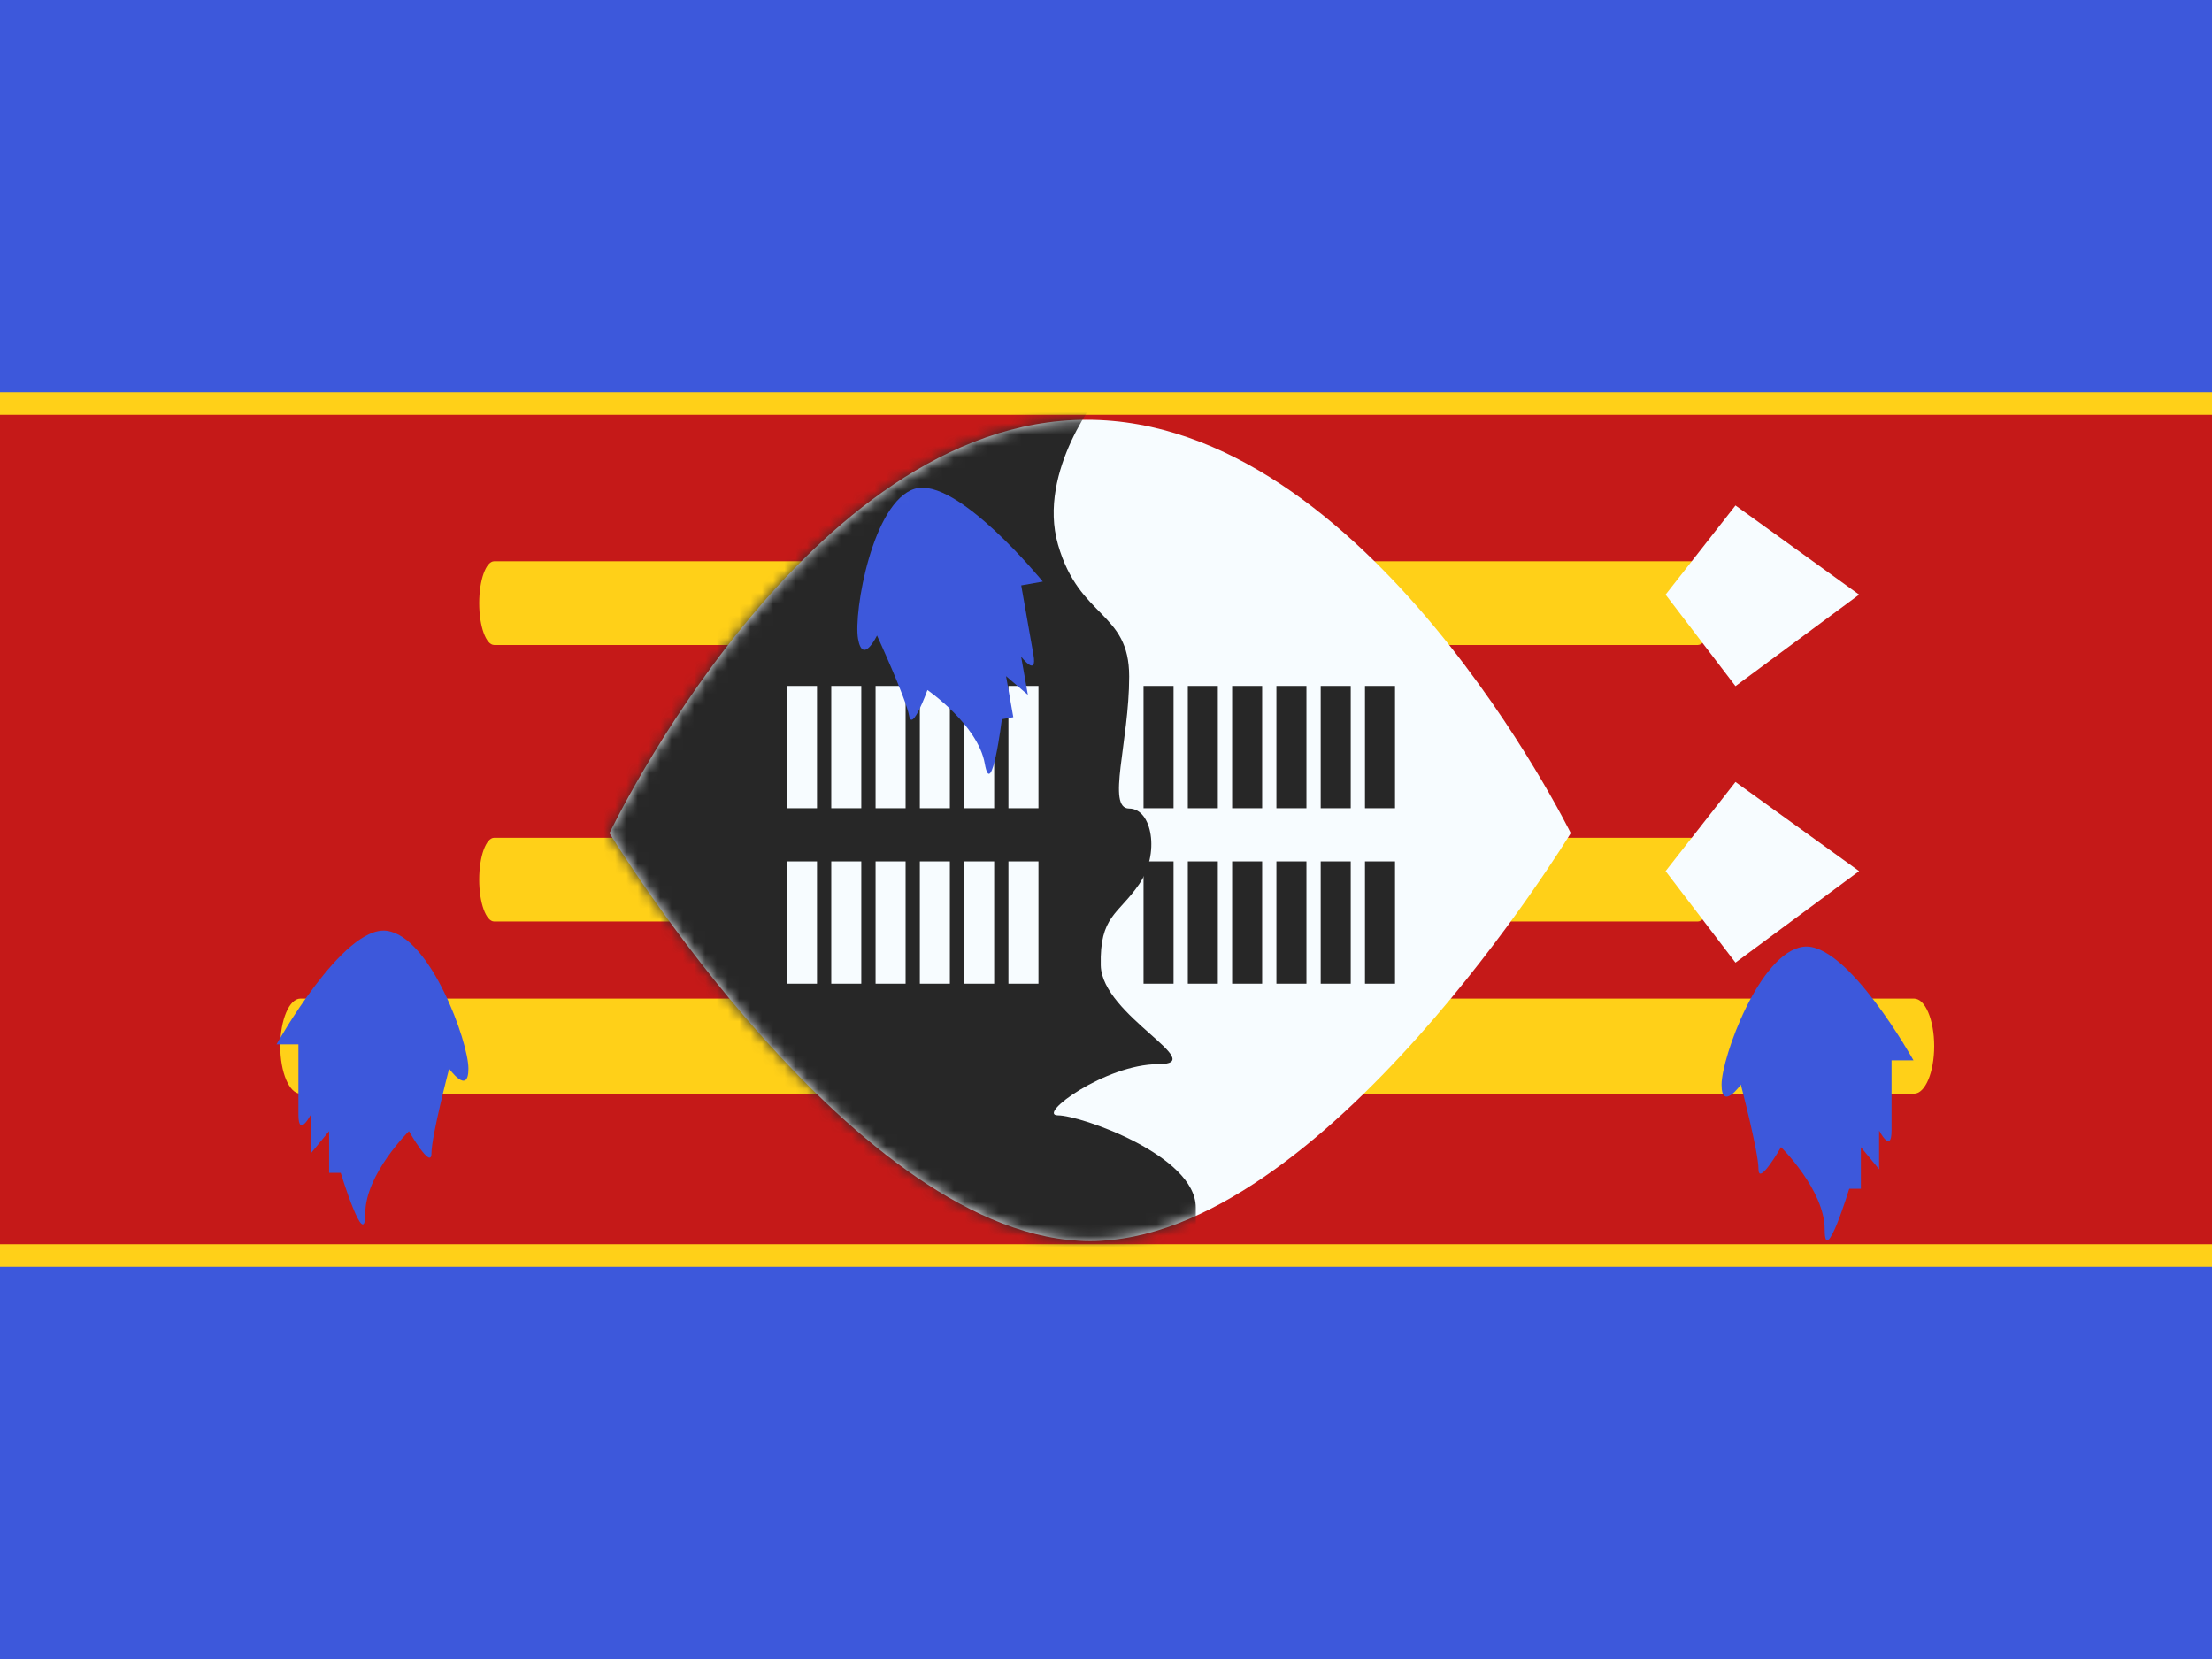 <svg width="196" height="147" viewBox="0 0 196 147" fill="none" xmlns="http://www.w3.org/2000/svg">
<rect x="0" y="0" width="196" height="147" fill="#808080" stroke="none"/>
<g clip-path="url(#clip0_18927_4544)">
<path fill-rule="evenodd" clip-rule="evenodd" d="M0 0H196V147H0V0Z" fill="#3D58DB"/>
<path d="M197 35.75V111.25H-1V35.75H197Z" fill="#C51918" stroke="#FFD018" stroke-width="2"/>
<path d="M43.789 57.152C43.055 57.152 42.459 55.491 42.459 53.442C42.459 51.393 43.055 49.732 43.789 49.732H150.431C151.165 49.732 151.761 51.393 151.761 53.442C151.761 55.491 151.165 57.152 150.431 57.152H43.789Z" fill="#FFD018"/>
<path fill-rule="evenodd" clip-rule="evenodd" d="M147.583 52.688L153.776 44.788L164.733 52.688L153.776 60.796L147.583 52.688Z" fill="#F7FCFF"/>
<path d="M43.789 81.652C43.055 81.652 42.459 79.991 42.459 77.942C42.459 75.893 43.055 74.232 43.789 74.232H150.431C151.165 74.232 151.761 75.893 151.761 77.942C151.761 79.991 151.165 81.652 150.431 81.652H43.789Z" fill="#FFD018"/>
<path fill-rule="evenodd" clip-rule="evenodd" d="M147.583 77.188L153.776 69.288L164.733 77.188L153.776 85.296L147.583 77.188Z" fill="#F7FCFF"/>
<path d="M26.616 96.908C25.631 96.908 24.832 95.022 24.832 92.695C24.832 90.368 25.631 88.482 26.616 88.482H169.599C170.584 88.482 171.383 90.368 171.383 92.695C171.383 95.022 170.584 96.908 169.599 96.908H26.616Z" fill="#FFD018"/>
<path fill-rule="evenodd" clip-rule="evenodd" d="M54.007 73.823C54.007 73.823 71.41 37.195 96.301 37.195C121.193 37.195 139.181 73.823 139.181 73.823C139.181 73.823 117.216 109.969 96.594 109.969C75.972 109.969 54.007 73.823 54.007 73.823Z" fill="#F7FCFF"/>
<mask id="mask0_18927_4544" style="mask-type:luminance" maskUnits="userSpaceOnUse" x="54" y="37" width="86" height="73">
<path fill-rule="evenodd" clip-rule="evenodd" d="M54.007 73.823C54.007 73.823 71.41 37.195 96.301 37.195C121.193 37.195 139.181 73.823 139.181 73.823C139.181 73.823 117.216 109.969 96.594 109.969C75.972 109.969 54.007 73.823 54.007 73.823Z" fill="white"/>
</mask>
<g mask="url(#mask0_18927_4544)">
<path fill-rule="evenodd" clip-rule="evenodd" d="M97.537 34.791C97.537 34.791 91.857 41.689 93.75 48.266C95.644 54.844 100.054 54.149 100.054 59.942C100.054 65.735 98.017 71.643 100.054 71.643C102.092 71.643 102.798 75.64 100.936 78.35C99.074 81.06 97.426 81.144 97.537 85.555C97.647 89.965 107.288 94.295 102.618 94.295C97.947 94.295 91.792 98.828 93.75 98.828C95.709 98.828 105.955 102.36 105.955 106.995C105.955 111.63 105.955 115.34 105.955 115.34H52.499V34.791H97.537Z" fill="#272727"/>
<path d="M72.392 87.163H69.732V76.326H72.392V87.163ZM76.316 87.163H73.656V76.326H76.316V87.163ZM80.242 87.163H77.582V76.326H80.242V87.163ZM84.165 87.163H81.505V76.326H84.165V87.163ZM88.091 87.163H85.43V76.326H88.091V87.163ZM92.015 87.163H89.354V76.326H92.015V87.163ZM72.392 71.615H69.732V60.779H72.392V71.615ZM76.316 71.615H73.656V60.779H76.316V71.615ZM80.242 71.615H77.582V60.779H80.242V71.615ZM84.165 71.615H81.505V60.779H84.165V71.615ZM88.091 71.615H85.43V60.779H88.091V71.615ZM92.015 71.615H89.354V60.779H92.015V71.615Z" fill="#F7FCFF"/>
<path d="M103.986 87.163H101.326V76.326H103.986V87.163ZM107.91 87.163H105.25V76.326H107.91V87.163ZM111.836 87.163H109.176V76.326H111.836V87.163ZM115.76 87.163H113.099V76.326H115.76V87.163ZM119.685 87.163H117.024V76.326H119.685V87.163ZM123.609 87.163H120.948V76.326H123.609V87.163ZM103.986 71.615H101.326V60.779H103.986V71.615ZM107.91 71.615H105.25V60.779H107.91V71.615ZM111.836 71.615H109.176V60.779H111.836V71.615ZM115.76 71.615H113.099V60.779H115.76V71.615ZM119.685 71.615H117.024V60.779H119.685V71.615ZM123.609 71.615H120.948V60.779H123.609V71.615Z" fill="#272727"/>
<path fill-rule="evenodd" clip-rule="evenodd" d="M81.044 43.313C77.317 44.468 75.612 54.242 76.028 56.605C76.445 58.968 77.709 56.309 77.709 56.309C77.709 56.309 80.288 61.914 80.554 63.422C80.82 64.93 82.178 61.142 82.178 61.142C82.178 61.142 86.651 64.224 87.257 67.657C87.862 71.091 88.773 63.728 88.773 63.728C88.773 63.728 89.786 63.55 89.786 63.55C89.786 63.55 89.145 59.914 89.145 59.914L91.077 61.566L90.481 58.185C90.481 58.185 91.937 60.087 91.567 57.993C91.198 55.9 90.992 54.731 90.992 54.731L90.488 51.87L92.4 51.532C92.4 51.532 84.771 42.159 81.044 43.313Z" fill="#3D58DB"/>
</g>
<path fill-rule="evenodd" clip-rule="evenodd" d="M159.791 83.887C155.92 84.377 152.543 93.707 152.543 96.106C152.543 98.505 154.25 96.106 154.25 96.106C154.25 96.106 155.817 102.073 155.817 103.604C155.817 105.136 157.812 101.642 157.812 101.642C157.812 101.642 161.682 105.453 161.682 108.94C161.682 112.427 163.857 105.334 163.857 105.334C163.857 105.334 164.886 105.334 164.886 105.334C164.886 105.334 164.886 101.642 164.886 101.642L166.502 103.604V100.171C166.502 100.171 167.605 102.297 167.605 100.171C167.605 98.045 167.605 96.859 167.605 96.859V93.953H169.548C169.548 93.953 163.662 83.397 159.791 83.887Z" fill="#3D58DB"/>
<path fill-rule="evenodd" clip-rule="evenodd" d="M34.256 82.473C38.127 82.963 41.504 92.293 41.504 94.692C41.504 97.091 39.797 94.692 39.797 94.692C39.797 94.692 38.23 100.66 38.23 102.191C38.23 103.722 36.235 100.228 36.235 100.228C36.235 100.228 32.365 104.04 32.365 107.526C32.365 111.013 30.189 103.92 30.189 103.92C30.189 103.92 29.161 103.92 29.161 103.92C29.161 103.92 29.161 100.228 29.161 100.228L27.544 102.191V98.758C27.544 98.758 26.442 100.883 26.442 98.758C26.442 96.632 26.442 95.445 26.442 95.445V92.54H24.499C24.499 92.54 30.385 81.983 34.256 82.473Z" fill="#3D58DB"/>
</g>
<defs>
<clipPath id="clip0_18927_4544">
<rect width="196" height="147" fill="white"/>
</clipPath>
</defs>
</svg>
